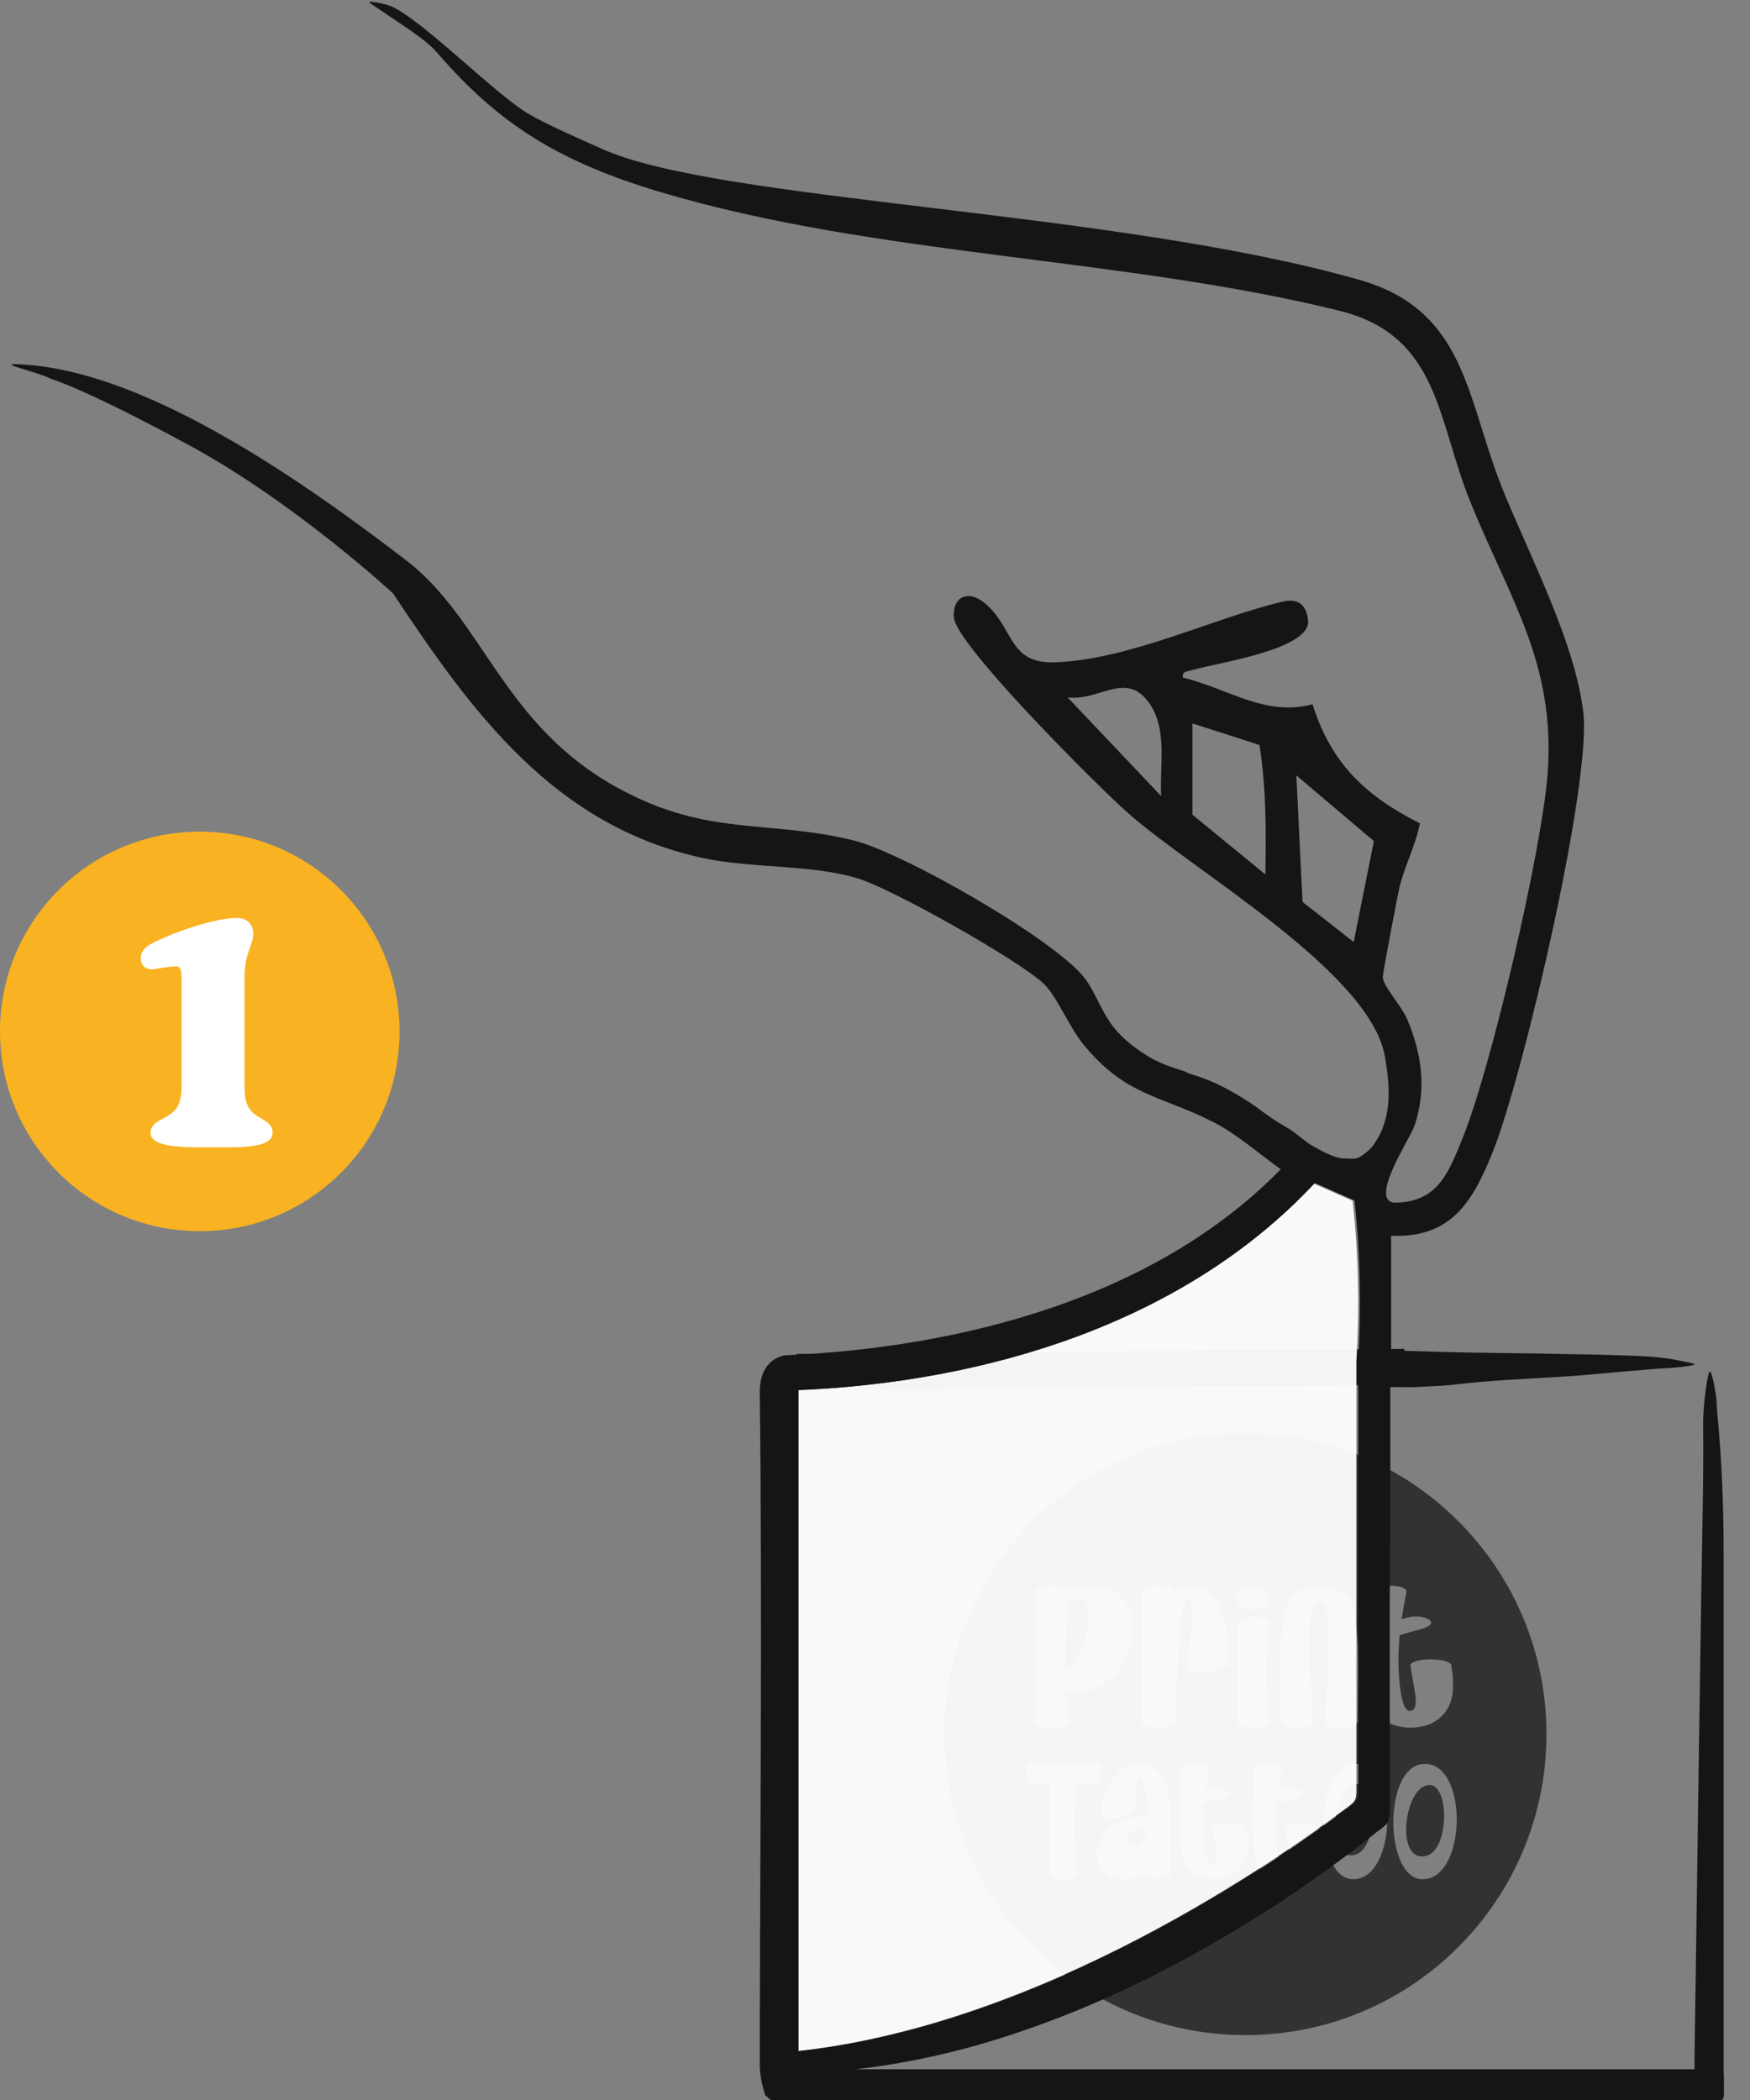 <svg width="65" height="78" viewBox="0 0 65 78" fill="none" xmlns="http://www.w3.org/2000/svg">
<rect x="0" y="0" width="65" height="78" fill="#808080" stroke="none"/>
<g clip-path="url(#clip0_1_14)">
<path d="M52.15 50.1L29.59 50.29V51.63L52.56 51.43L52.15 50.1Z" fill="#141514"/>
<path d="M40.15 59.4C40.1 59.4 39.84 59.39 39.69 59.6C39.61 60.34 39.57 61.1 39.58 61.87C39.96 62.63 40.92 59.47 40.14 59.39" fill="#323233"/>
<path d="M41.88 68.2C41.73 68.57 42.47 68.96 42.6 67.94C42.31 67.9 41.97 67.99 41.88 68.2Z" fill="#323233"/>
<path d="M46.26 53.23C40.09 53.23 35.08 58.23 35.08 64.41C35.08 70.59 40.08 75.59 46.26 75.59C52.44 75.59 57.44 70.59 57.44 64.41C57.44 58.23 52.44 53.23 46.26 53.23ZM50.95 59.14C50.95 58.81 52.31 58.82 52.24 59.14C52.17 59.47 52.11 59.81 52.06 60.14C52.13 60.12 52.2 60.1 52.28 60.08C52.5 60.02 52.88 60.02 53.08 60.16C53.29 60.31 53.01 60.44 52.87 60.48C52.58 60.56 52.29 60.65 51.99 60.73C51.92 61.45 51.92 62.17 52.03 62.87C52.09 63.25 52.22 63.69 52.48 63.51C52.7 63.36 52.53 62.78 52.39 61.88C52.34 61.55 53.92 61.55 53.91 61.88C54.04 62.75 54.01 63.46 53.33 63.92C52.72 64.33 51.45 64.26 51.12 63.53C50.95 63.14 50.94 62.68 50.93 62.27C50.89 61.23 50.93 60.18 50.94 59.14M46.09 58.97C46.22 58.91 46.37 58.9 46.5 58.9C46.63 58.9 46.79 58.92 46.91 58.97C46.97 59 47.08 59.05 47.08 59.14V59.55C47.08 59.64 46.98 59.68 46.91 59.72C46.78 59.78 46.63 59.79 46.5 59.79C45.97 59.79 45.91 59.42 45.91 59.15C45.91 59.06 46.01 59.02 46.08 58.98M38.46 59.14C38.46 58.83 39.57 58.81 39.73 59.06C39.85 59 39.99 58.95 40.15 58.93C40.21 58.93 40.27 58.91 40.33 58.91C40.38 58.91 40.44 58.91 40.49 58.91C43.05 58.86 42.36 63.11 39.62 62.86C39.65 63.22 39.69 63.58 39.74 63.95C39.79 64.28 38.45 64.28 38.45 63.95V59.16L38.46 59.14ZM38.98 69.6V66.26H38.22C38.17 66.26 38.13 66.19 38.13 65.88C38.13 65.6 38.16 65.5 38.22 65.5H39.41C39.48 65.5 39.55 65.5 39.62 65.5H40.79C40.84 65.5 40.88 65.59 40.88 65.88C40.88 66.17 40.85 66.26 40.79 66.26H39.97C39.87 67.33 39.87 68.44 40.03 69.6C40.07 69.87 38.98 69.87 38.98 69.6ZM43.46 69.62C43.46 69.84 42.51 69.83 42.42 69.66C41.93 69.86 41.3 69.87 40.95 69.44C40.55 68.94 40.8 68.25 41.24 67.89C41.63 67.56 42.13 67.44 42.62 67.47C42.62 66.69 42.53 66.09 42.34 66.09C42.19 66.09 42.21 66.34 42.19 67.01C42.18 67.41 40.9 67.85 40.9 67.36C40.9 65.92 42.21 65.03 43.03 65.81C43.38 66.15 43.44 66.71 43.47 67.17C43.52 67.94 43.47 68.87 43.47 69.63M43.68 63.94C43.64 64.25 42.39 64.25 42.39 63.92V59.14C42.39 58.81 43.56 58.81 43.56 59.14C43.56 59.19 43.56 59.25 43.56 59.3C43.73 59 43.95 58.9 44.22 58.9C45.66 58.9 45.64 61.25 45.64 61.77C45.64 62.11 44.12 62.22 44.12 61.89C44.12 61.64 44.44 59.32 44.11 59.35C43.91 59.36 43.69 61.1 43.7 63.91C43.7 63.92 43.7 63.94 43.7 63.95M45.81 69.59C45.32 69.92 44.28 69.86 44.01 69.27C43.87 68.96 43.87 68.58 43.86 68.24C43.83 67.39 43.86 66.54 43.87 65.69C43.87 65.42 44.97 65.43 44.92 65.69C44.86 65.96 44.82 66.23 44.78 66.5C44.84 66.48 44.9 66.47 44.95 66.45C45.13 66.4 45.44 66.4 45.6 66.52C45.77 66.65 45.54 66.75 45.43 66.78C45.19 66.85 44.96 66.92 44.72 66.98C44.67 67.57 44.67 68.15 44.75 68.72C44.8 69.03 44.9 69.38 45.12 69.24C45.3 69.12 45.16 68.64 45.05 67.92C45.01 67.65 46.29 67.65 46.29 67.92C46.39 68.63 46.37 69.2 45.82 69.58M45.96 63.92V60.31C45.96 59.98 47.13 59.98 47.13 60.31C47.01 61.95 47.03 62.37 47.13 63.92C47.15 64.25 45.96 64.25 45.96 63.92ZM48.51 69.59C48.02 69.92 46.98 69.86 46.71 69.27C46.57 68.96 46.57 68.58 46.56 68.24C46.53 67.39 46.56 66.54 46.57 65.69C46.57 65.42 47.67 65.43 47.62 65.69C47.56 65.96 47.52 66.23 47.48 66.5C47.54 66.48 47.6 66.47 47.65 66.45C47.83 66.4 48.14 66.4 48.3 66.52C48.47 66.65 48.24 66.75 48.13 66.78C47.89 66.85 47.66 66.92 47.42 66.98C47.37 67.57 47.37 68.15 47.45 68.72C47.5 69.03 47.6 69.38 47.82 69.24C48 69.12 47.86 68.64 47.75 67.92C47.71 67.65 48.99 67.65 48.99 67.92C49.09 68.63 49.07 69.2 48.52 69.58M49.01 59.46C48.48 59.46 48.58 61.41 48.79 63.93C48.79 64.26 47.57 64.26 47.57 63.93C47.57 62.62 47.45 60.84 47.76 59.8C47.94 59.21 48.31 58.91 49 58.91C49.74 58.91 50.15 59.22 50.29 59.93C50.55 61.2 50.43 62.64 50.43 63.93C50.43 64.26 49.19 64.26 49.21 63.93C49.37 61.42 49.5 59.46 48.99 59.46M50.26 69.8C48.84 69.8 48.78 65.66 50.26 65.52C51.97 65.36 51.93 69.8 50.26 69.8ZM52.84 69.8C51.42 69.8 51.36 65.66 52.84 65.52C54.55 65.36 54.51 69.8 52.84 69.8Z" fill="#323233"/>
<path d="M50.52 66.27C49.6 66.1 49.15 68.82 50.12 68.91C51.17 69.01 51.22 66.4 50.52 66.27Z" fill="#323233"/>
<path d="M53.17 66.31C52.25 66.14 51.8 68.86 52.77 68.95C53.82 69.05 53.87 66.44 53.17 66.31Z" fill="#323233"/>
<path opacity="0.95" d="M29.59 76.19C30.74 76.06 31.88 75.86 33 75.59C34.12 75.32 35.22 74.99 36.3 74.62C37.36 74.25 38.4 73.84 39.42 73.39C40.39 72.96 41.35 72.5 42.29 72.01C43.15 71.56 44 71.09 44.83 70.6C45.56 70.17 46.27 69.73 46.98 69.27C47.55 68.9 48.11 68.52 48.66 68.13C49.05 67.86 49.43 67.58 49.81 67.3C49.97 67.18 50.09 67.11 50.24 66.97C50.39 66.84 50.38 66.63 50.38 66.45C50.38 66.3 50.38 66.14 50.38 65.99C50.38 65.54 50.38 65.09 50.38 64.64C50.38 64.04 50.38 63.45 50.38 62.85C50.38 62.16 50.38 61.47 50.38 60.77C50.38 60.03 50.38 59.29 50.38 58.56C50.38 57.83 50.38 57.1 50.38 56.36C50.38 55.68 50.38 55.01 50.38 54.33C50.38 53.76 50.38 53.19 50.38 52.62C50.38 52.21 50.38 51.79 50.38 51.38C50.38 51.18 50.38 50.97 50.38 50.77V50.59C50.5 48.59 50.46 46.59 50.24 44.6L48.77 43.95C43.9 49.17 36.52 51.36 29.53 51.64V76.21" fill="white"/>
<path d="M7.42 30.89C3.32 30.89 0 34.21 0 38.31C0 42.41 3.32 45.73 7.42 45.73C11.52 45.73 14.84 42.41 14.84 38.31C14.84 34.21 11.52 30.89 7.42 30.89Z" fill="#F9B221"/>
<path d="M7.57 42.616H7.51C6.682 42.616 5.59 42.592 5.59 42.076C5.59 41.824 5.77 41.692 6.094 41.524C6.61 41.26 6.742 40.984 6.742 40.3V36.436C6.742 36.04 6.73 35.86 6.466 35.896C6.274 35.908 5.95 35.956 5.698 36.004C5.434 36.016 5.23 35.896 5.23 35.584C5.23 35.356 5.362 35.176 5.686 35.02C6.67 34.528 8.074 34.096 8.794 34.096C9.166 34.096 9.406 34.324 9.406 34.672C9.406 35.116 9.082 35.404 9.082 36.268V40.3C9.082 40.984 9.202 41.26 9.67 41.524C9.97 41.692 10.126 41.824 10.126 42.076C10.126 42.592 9.142 42.616 8.374 42.616H8.326H7.57Z" fill="white"/>
<path d="M43.13 29.57L39.65 25.9C40.82 26.06 41.8 24.91 42.66 26.08C43.39 27.07 43.06 28.45 43.13 29.57ZM47 32.48L44.29 30.26V26.87L46.78 27.67C47.03 29.26 47.03 30.87 47 32.48ZM50.28 34.99L48.38 33.5L48.15 28.8L51.03 31.24L50.28 34.99ZM29.59 51.63C36.58 51.36 43.96 49.17 48.84 43.94L50.31 44.59C50.53 46.58 50.56 48.59 50.45 50.58V50.72V50.76C50.45 50.96 50.45 51.17 50.45 51.37C50.45 51.78 50.45 52.19 50.45 52.61C50.45 53.18 50.45 53.75 50.45 54.32C50.45 55 50.45 55.67 50.45 56.35C50.45 57.08 50.45 57.81 50.45 58.55C50.45 59.29 50.45 60.03 50.45 60.76C50.45 61.45 50.45 62.14 50.45 62.84C50.45 63.44 50.45 64.03 50.45 64.63C50.45 65.08 50.45 65.53 50.45 65.98C50.45 66.13 50.45 66.29 50.45 66.44C50.45 66.62 50.45 66.83 50.31 66.96C50.16 67.1 50.04 67.17 49.88 67.29C49.5 67.57 49.12 67.85 48.73 68.12C48.18 68.51 47.62 68.89 47.05 69.26C46.34 69.72 45.63 70.16 44.9 70.59C44.06 71.08 43.22 71.55 42.36 72C41.42 72.49 40.46 72.95 39.49 73.38C38.47 73.83 37.43 74.24 36.37 74.61C35.29 74.99 34.19 75.32 33.07 75.58C31.95 75.85 30.81 76.06 29.66 76.18V51.61L29.59 51.63ZM44.05 39.81C43.54 39.65 43.04 39.49 42.57 39.19C42.21 38.96 41.86 38.7 41.57 38.39C40.95 37.75 40.77 36.99 40.31 36.36C39.24 34.92 33.52 31.66 31.72 31.22C28.5 30.43 26.32 31.09 23.01 29.3C18.66 26.95 17.99 23.03 15.07 20.8C11.47 18.04 5.65 13.89 1 13.55C-0.43 13.44 1.13 13.71 1.97 14.1C1.97 14.1 3.16 14.44 7.05 16.55C10.94 18.66 14.6 22.04 14.6 22.04C17.52 26.45 20.57 30.65 26.06 31.86C27.93 32.27 30.1 32.09 31.87 32.63C33.15 33.02 37.84 35.66 38.78 36.55C39.24 36.99 39.73 38.17 40.23 38.78C41.82 40.73 43.1 40.67 45.07 41.68C45.94 42.12 46.77 42.86 47.57 43.43C42.89 48.22 35.69 50.06 29.14 50.34C28.45 50.5 28.21 51.08 28.22 51.74C28.32 59.81 28.22 70.48 28.22 76.71C28.22 77.09 28.31 77.45 28.42 77.82L28.66 78.03H28.7C28.7 78.03 28.79 78.03 28.83 78.03C28.9 78.03 28.97 78.03 29.04 78.03C29.14 78.03 29.24 78.03 29.33 78.03C29.45 78.03 29.58 78.03 29.7 78.03C29.85 78.03 29.99 78.03 30.14 78.03C30.31 78.03 30.48 78.03 30.65 78.03C30.84 78.03 31.03 78.03 31.22 78.03C31.43 78.03 31.64 78.03 31.85 78.03C32.08 78.03 32.31 78.03 32.54 78.03H33.28C33.54 78.03 33.81 78.03 34.07 78.03C34.35 78.03 34.63 78.03 34.91 78.03C35.2 78.03 35.5 78.03 35.79 78.03C36.1 78.03 36.4 78.03 36.71 78.03C37.03 78.03 37.34 78.03 37.66 78.03C37.99 78.03 38.31 78.03 38.64 78.03C38.98 78.03 39.31 78.03 39.65 78.03C39.99 78.03 40.34 78.03 40.68 78.03C41.03 78.03 41.38 78.03 41.73 78.03C42.09 78.03 42.44 78.03 42.8 78.03C43.16 78.03 43.52 78.03 43.88 78.03C44.24 78.03 44.6 78.03 44.97 78.03C45.33 78.03 45.7 78.03 46.06 78.03C46.42 78.03 46.79 78.03 47.15 78.03C47.51 78.03 47.88 78.03 48.24 78.03C48.6 78.03 48.96 78.03 49.32 78.03C49.68 78.03 50.03 78.03 50.39 78.03C50.74 78.03 51.09 78.03 51.45 78.03C51.8 78.03 52.14 78.03 52.49 78.03C52.83 78.03 53.17 78.03 53.5 78.03C53.83 78.03 54.16 78.03 54.49 78.03C54.81 78.03 55.13 78.03 55.45 78.03C55.76 78.03 56.07 78.03 56.38 78.03C56.68 78.03 56.97 78.03 57.27 78.03C57.55 78.03 57.84 78.03 58.12 78.03C58.39 78.03 58.66 78.03 58.92 78.03C59.17 78.03 59.42 78.03 59.67 78.03H60.37C60.59 78.03 60.8 78.03 61.02 78.03C61.22 78.03 61.41 78.03 61.61 78.03C61.78 78.03 61.96 78.03 62.13 78.03C62.28 78.03 62.43 78.03 62.59 78.03C62.72 78.03 62.85 78.03 62.98 78.03C63.08 78.03 63.19 78.03 63.29 78.03C63.37 78.03 63.45 78.03 63.52 78.03C63.65 78.04 63.84 78.06 63.95 78C64.06 77.95 64.03 77.7 64.03 77.66C64.03 77.44 64.03 77.46 64.03 77.25C64.03 77.16 64.03 77.03 64.02 76.94C64.02 76.85 64.02 76.76 64.02 76.66C64.02 76.53 64.02 76.41 64.02 76.28C64.02 76.12 64.02 75.96 64.02 75.81C64.02 75.62 64.02 75.44 64.02 75.25V74.61C64.02 74.37 64.02 74.13 64.02 73.89C64.02 73.63 64.02 73.37 64.02 73.1V72.25C64.02 71.95 64.02 71.65 64.02 71.35C64.02 71.03 64.02 70.72 64.02 70.4C64.02 70.07 64.02 69.74 64.02 69.41C64.02 69.07 64.02 68.72 64.02 68.38C64.02 68.03 64.02 67.68 64.02 67.32C64.02 66.96 64.02 66.6 64.02 66.24C64.02 65.88 64.02 65.51 64.02 65.15C64.02 64.78 64.02 64.42 64.02 64.05C64.02 63.68 64.02 63.32 64.02 62.95C64.02 62.58 64.02 62.22 64.02 61.85C64.02 61.49 64.02 61.13 64.02 60.77V59.71C64.02 59.36 64.02 59.02 64.02 58.67C64.02 58.33 64.02 58 64.02 57.66C64.02 55.9 63.95 54.18 63.78 52.43C63.75 52.1 63.78 52.2 63.74 51.86C63.72 51.69 63.59 50.94 63.51 50.94C63.43 50.94 63.25 52.17 63.26 52.92C63.28 55.03 63.22 57.13 63.19 59.24L63.09 65.8C63.06 67.96 63.03 70.13 63 72.29L62.94 76.4V76.86H31.77C32.91 76.73 34.05 76.53 35.16 76.26C36.25 76 37.33 75.67 38.39 75.29C39.41 74.93 40.41 74.52 41.4 74.07C42.33 73.65 43.24 73.19 44.13 72.7C44.94 72.26 45.74 71.79 46.53 71.3C47.21 70.88 47.88 70.44 48.53 69.99C49.05 69.63 49.57 69.25 50.08 68.87C50.43 68.6 50.78 68.33 51.12 68.06C51.26 67.95 51.33 67.91 51.46 67.79C51.57 67.69 51.62 67.48 51.62 67.34C51.62 67.17 51.62 67.01 51.62 66.84C51.62 66.51 51.62 66.17 51.62 65.84C51.62 65.23 51.62 64.61 51.62 64C51.62 63.26 51.62 62.53 51.62 61.79V59.4L51.64 57.03C51.64 56.31 51.64 55.59 51.64 54.86C51.64 54.27 51.64 53.68 51.64 53.09C51.64 52.7 51.64 52.31 51.64 51.91C51.64 51.78 51.64 51.65 51.64 51.52H52.12C52.27 51.52 52.43 51.53 52.59 51.52C54.38 51.43 53.33 51.48 55.08 51.32C55.97 51.24 58.01 51.15 58.9 51.07C59.32 51.03 61.42 50.84 61.85 50.82C62.22 50.81 62.99 50.72 62.94 50.67C62.89 50.62 62.12 50.49 62.02 50.47C61.44 50.38 60.77 50.36 60.19 50.34C59.49 50.32 59.22 50.31 58.51 50.3C56.82 50.26 55.13 50.26 53.44 50.21L51.67 50.16V45.9C53.91 45.99 54.7 44.63 55.44 42.8C56.55 40.05 59.11 29.15 58.81 26.48C58.51 23.84 56.78 20.59 55.78 18.09C54.46 14.77 54.45 11.53 50.51 10.4C41.47 7.81 26.68 7.49 22.36 5.53C21.82 5.29 20.31 4.63 19.65 4.24C18.42 3.53 15.66 0.71 14.52 0.23C14.27 0.13 13.55 -0.01 13.75 0.12C14.95 0.94 15.78 1.43 16.24 1.96C18.54 4.63 20.79 6.02 24.55 7.14C32.5 9.51 41.74 9.56 49.74 11.54C53.47 12.46 53.37 15.59 54.62 18.66C56.07 22.24 57.8 24.66 57.48 28.77C57.26 31.6 55.4 39.62 54.33 42.26C53.79 43.59 53.39 44.68 51.76 44.67C50.87 44.52 52.38 42.29 52.54 41.81C52.99 40.45 52.82 39.16 52.26 37.84C52.07 37.39 51.37 36.62 51.36 36.3C51.36 36.14 51.87 33.48 51.95 33.09C52.14 32.21 52.57 31.45 52.74 30.58C50.73 29.57 49.45 28.37 48.75 26.16C46.98 26.63 45.59 25.56 43.94 25.17C43.88 24.92 44.14 24.94 44.32 24.88C45.19 24.62 48.49 24.16 48.59 23.13C48.56 22.48 48.24 22.2 47.62 22.35C45.03 22.97 41.98 24.49 39.21 24.6C37.5 24.67 37.68 23.43 36.67 22.48C36.06 21.9 35.38 22.07 35.43 22.93C35.49 23.94 40.83 29.26 41.91 30.21C44.38 32.39 50.91 36.12 51.44 39.25C51.65 40.46 51.71 41.62 50.96 42.6C50.93 42.64 50.67 42.9 50.45 43C50.32 43.06 50.09 43.03 49.93 43.03C49.53 43.03 48.9 42.64 48.79 42.58C48.52 42.45 48.14 42.08 47.88 41.93C46.85 41.34 46.86 41.18 45.83 40.59C45.38 40.33 44.91 40.11 44.41 39.95C44.31 39.92 44.2 39.89 44.1 39.85L44.05 39.81Z" fill="#141514"/>
</g>
<defs>
<clipPath id="clip0_1_14">
<rect width="64.05" height="78" fill="white"/>
</clipPath>
</defs>
</svg>
